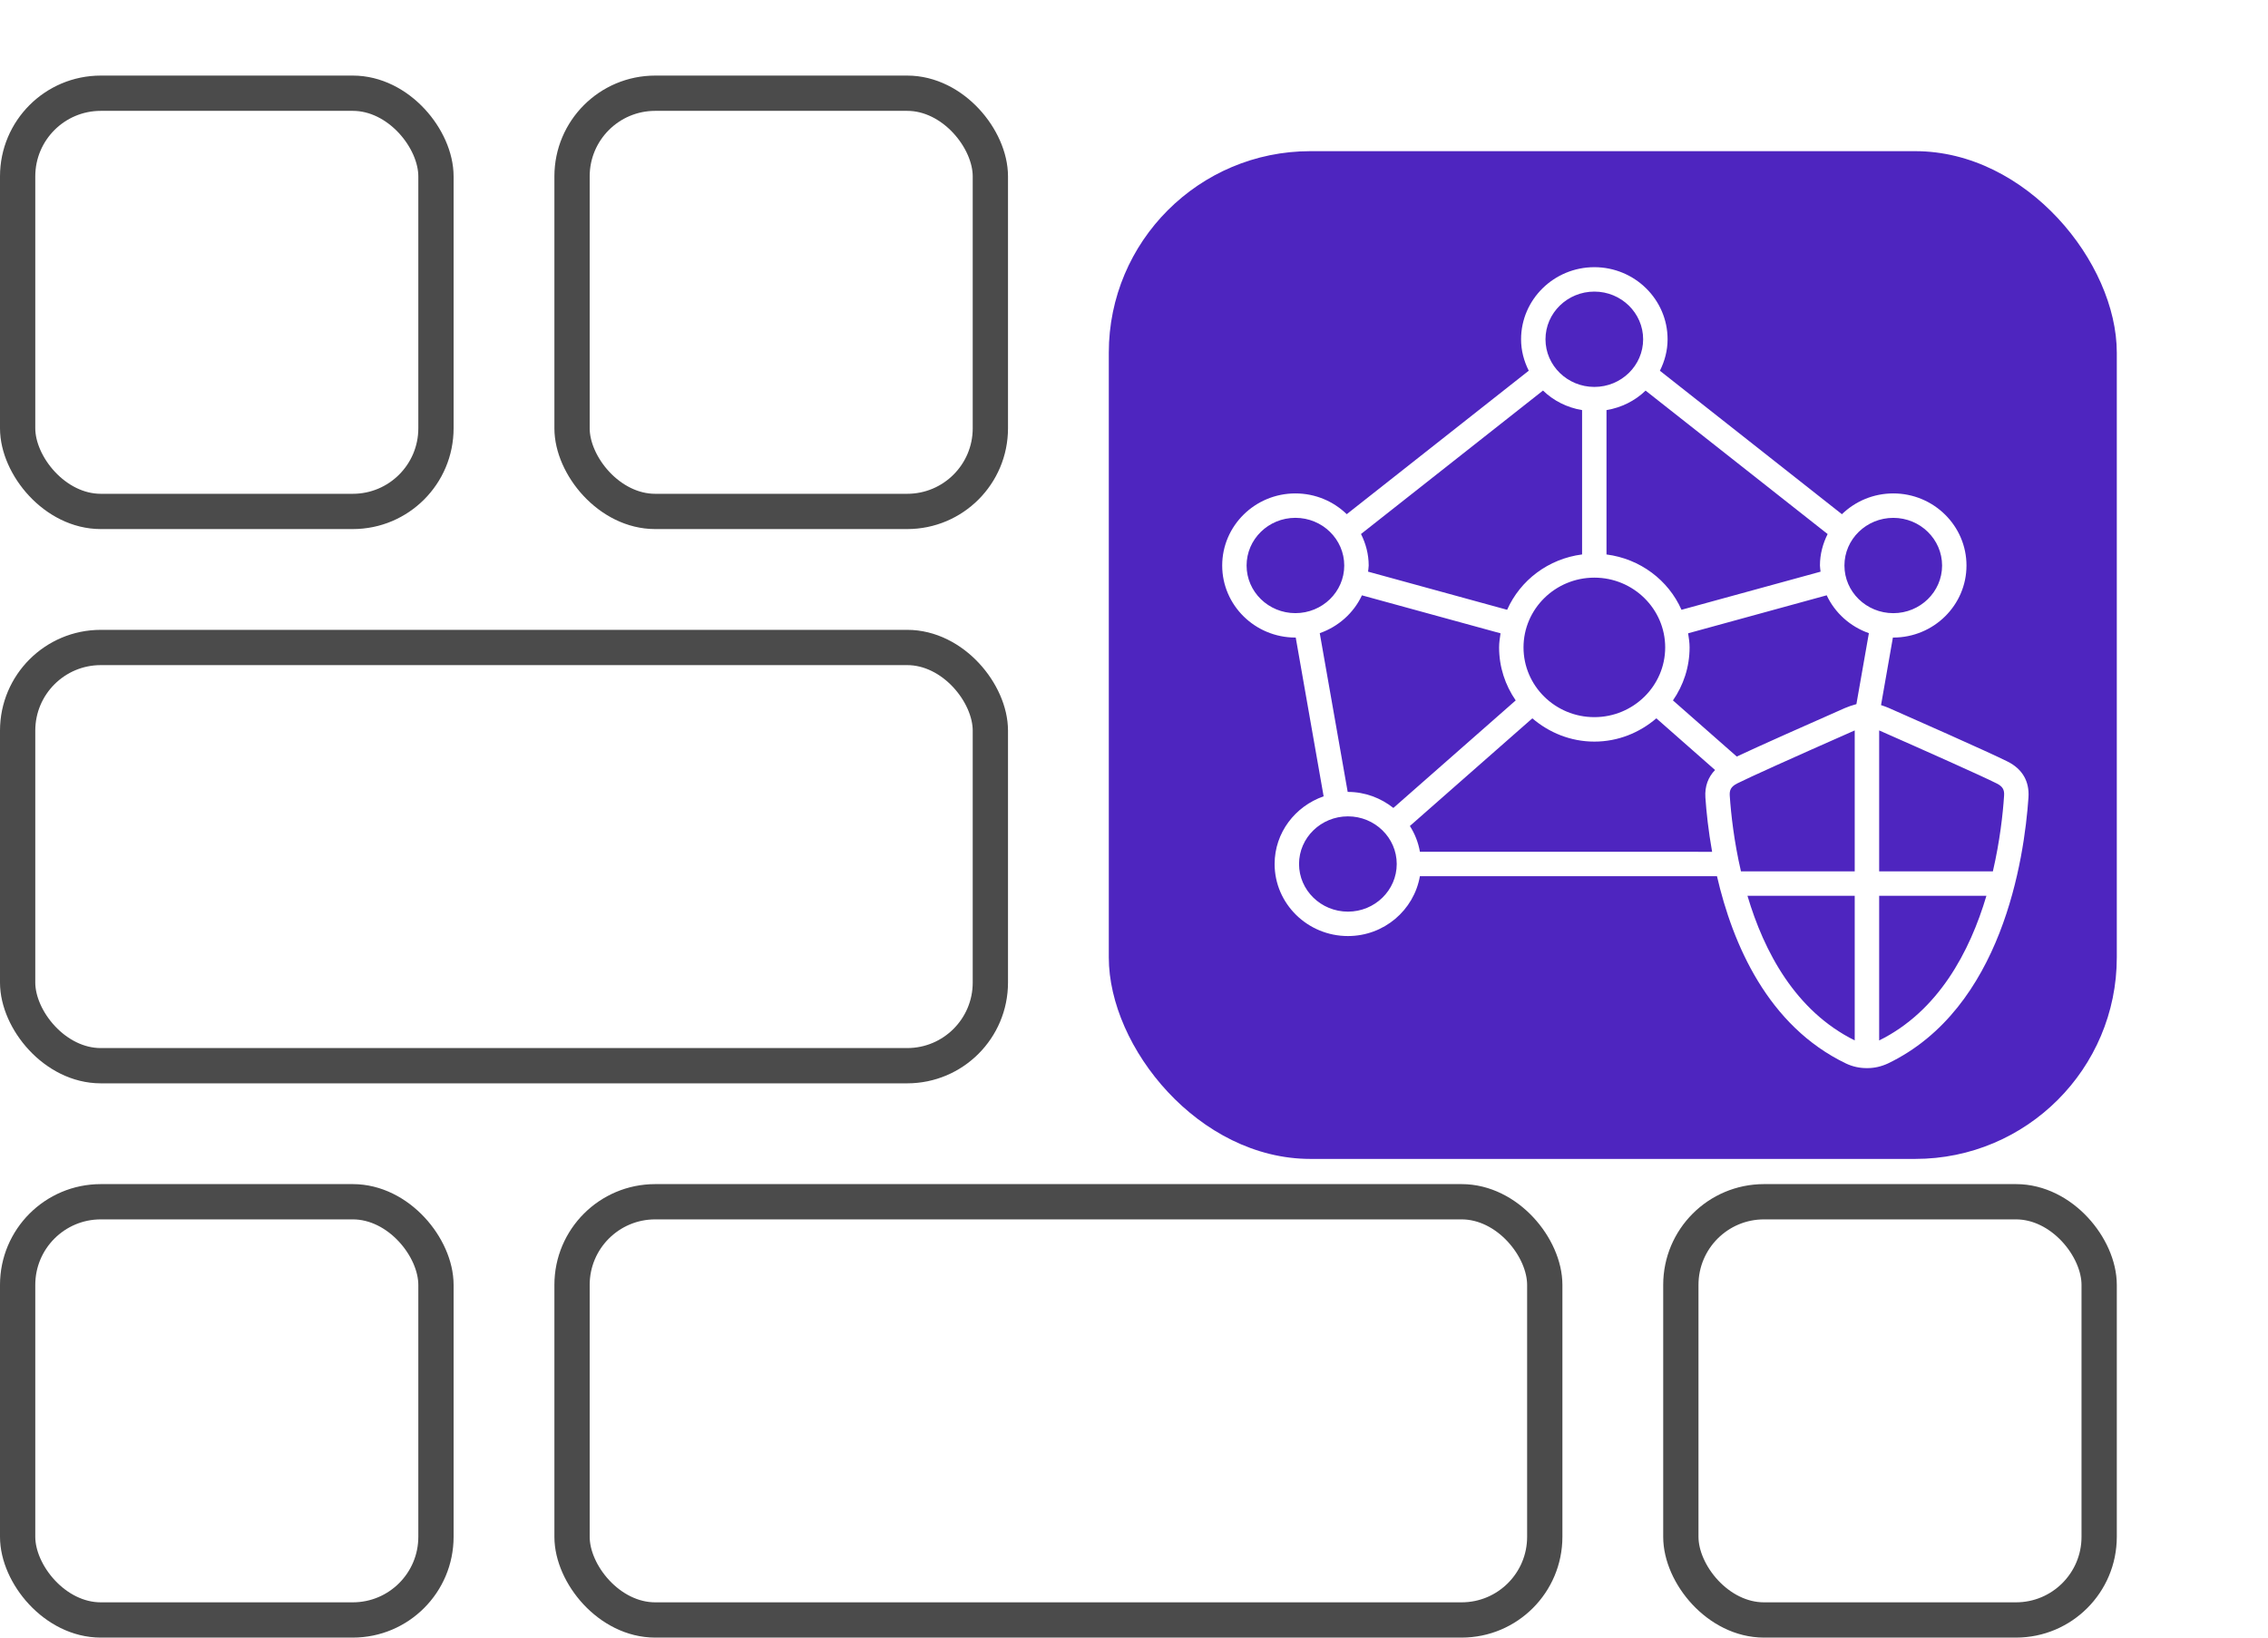 <svg width="90" height="65" viewBox="0 0 90 65" fill="none" xmlns="http://www.w3.org/2000/svg">
<g filter="url(#filter0_d_2703_4978)">
<rect x="44" y="2" width="40" height="40" rx="8" fill="#4E25BF"/>
<path d="M79.668 26.229C78.914 25.849 75.615 24.393 74.941 24.096C74.862 24.063 74.755 24.023 74.644 23.987L75.115 21.305C75.121 21.305 75.125 21.306 75.131 21.306C76.733 21.306 78.035 20.023 78.035 18.447C78.035 16.869 76.732 15.585 75.131 15.585C74.336 15.585 73.617 15.901 73.092 16.41L65.869 10.716C66.058 10.337 66.174 9.917 66.174 9.467C66.174 7.889 64.871 6.605 63.268 6.605C61.665 6.605 60.36 7.889 60.36 9.467C60.36 9.916 60.475 10.336 60.665 10.714L53.442 16.409C52.916 15.9 52.199 15.585 51.404 15.585C49.802 15.585 48.5 16.869 48.5 18.447C48.5 20.023 49.803 21.306 51.404 21.306C51.408 21.306 51.414 21.305 51.418 21.305L52.525 27.608C51.396 28.001 50.58 29.05 50.58 30.294C50.58 31.871 51.887 33.154 53.49 33.154C54.924 33.154 56.111 32.125 56.345 30.778H68.134C68.755 33.468 70.146 36.721 73.259 38.215C73.515 38.335 73.786 38.396 74.075 38.396H74.104C74.379 38.396 74.649 38.335 74.915 38.213C79.45 36.035 80.327 30.1 80.495 27.65C80.537 27.014 80.252 26.521 79.668 26.229ZM75.131 16.555C76.199 16.555 77.067 17.404 77.067 18.448C77.067 19.49 76.2 20.338 75.131 20.338C74.062 20.338 73.192 19.49 73.192 18.448C73.191 17.403 74.063 16.555 75.131 16.555ZM74.162 21.132L73.667 23.948C73.494 23.994 73.334 24.052 73.207 24.106C71.681 24.779 69.83 25.601 68.919 26.029L66.387 23.801C66.803 23.2 67.047 22.477 67.047 21.697C67.047 21.506 67.018 21.322 66.989 21.137L72.488 19.629C72.816 20.329 73.42 20.871 74.162 21.132ZM60.457 21.697C60.457 20.171 61.717 18.928 63.268 18.928C64.817 18.928 66.079 20.17 66.079 21.697C66.079 23.224 64.817 24.465 63.268 24.465C61.717 24.465 60.457 23.224 60.457 21.697ZM72.525 17.198C72.336 17.577 72.22 17.997 72.22 18.447C72.22 18.53 72.238 18.609 72.245 18.691L66.726 20.204C66.205 19.026 65.084 18.179 63.75 18.008V12.278C64.348 12.178 64.887 11.905 65.301 11.504L72.525 17.198ZM63.268 7.574C64.336 7.574 65.204 8.424 65.204 9.467C65.204 10.51 64.337 11.358 63.268 11.358C62.199 11.358 61.329 10.51 61.329 9.467C61.329 8.424 62.199 7.574 63.268 7.574ZM61.23 11.502C61.644 11.904 62.183 12.178 62.781 12.278V18.007C61.447 18.179 60.329 19.027 59.807 20.204L54.288 18.69C54.296 18.609 54.313 18.529 54.313 18.446C54.313 17.996 54.198 17.575 54.008 17.196L61.23 11.502ZM51.404 20.337C50.336 20.337 49.468 19.489 49.468 18.447C49.468 17.403 50.335 16.554 51.404 16.554C52.474 16.554 53.343 17.403 53.343 18.447C53.344 19.489 52.475 20.337 51.404 20.337ZM53.49 32.185C52.42 32.185 51.549 31.336 51.549 30.294C51.549 29.251 52.42 28.403 53.49 28.403C54.558 28.403 55.426 29.251 55.426 30.294C55.426 31.336 54.559 32.185 53.49 32.185ZM55.293 28.069C54.797 27.677 54.174 27.433 53.49 27.433C53.486 27.433 53.482 27.434 53.48 27.434L52.371 21.132C53.115 20.871 53.719 20.329 54.045 19.63L59.545 21.138C59.518 21.322 59.488 21.505 59.488 21.697C59.488 22.476 59.732 23.2 60.147 23.801L55.293 28.069ZM56.346 29.809C56.282 29.438 56.143 29.092 55.948 28.785L60.807 24.512C61.47 25.079 62.324 25.436 63.268 25.436C64.211 25.436 65.065 25.081 65.728 24.512L68.058 26.563C67.784 26.847 67.646 27.211 67.674 27.65C67.712 28.213 67.791 28.966 67.941 29.81L56.346 29.809ZM73.6 37.296C71.245 36.129 70 33.769 69.344 31.557H73.6V37.296ZM73.6 30.587H69.086C68.811 29.4 68.691 28.322 68.641 27.583C68.629 27.375 68.672 27.229 68.94 27.095C69.397 26.864 71.049 26.118 73.6 24.992V30.587ZM74.57 37.298V31.557H78.826C78.168 33.771 76.924 36.134 74.57 37.298ZM79.082 30.587H74.57V24.992C74.57 24.992 74.57 24.993 74.572 24.993C76.365 25.784 78.664 26.808 79.232 27.096C79.466 27.213 79.545 27.341 79.527 27.583C79.479 28.322 79.357 29.4 79.082 30.587Z" fill="white"/>
</g>
<rect x="0.7" y="3.7" width="16.6" height="16.6" rx="3.3" fill="white" stroke="#4B4B4B" stroke-width="1.4"/>
<rect x="0.7" y="47.7" width="16.6" height="16.6" rx="3.3" fill="white" stroke="#4B4B4B" stroke-width="1.4"/>
<rect x="66.7" y="47.7" width="16.6" height="16.6" rx="3.3" fill="white" stroke="#4B4B4B" stroke-width="1.4"/>
<rect x="22.7" y="3.7" width="16.6" height="16.6" rx="3.3" fill="white" stroke="#4B4B4B" stroke-width="1.4"/>
<rect x="0.7" y="25.7" width="38.6" height="16.6" rx="3.3" fill="white" stroke="#4B4B4B" stroke-width="1.4"/>
<rect x="22.7" y="47.7" width="38.6" height="16.6" rx="3.3" fill="white" stroke="#4B4B4B" stroke-width="1.4"/>
<defs>
<filter id="filter0_d_2703_4978" x="38" y="0" width="52" height="52" filterUnits="userSpaceOnUse" color-interpolation-filters="sRGB">
<feFlood flood-opacity="0" result="BackgroundImageFix"/>
<feColorMatrix in="SourceAlpha" type="matrix" values="0 0 0 0 0 0 0 0 0 0 0 0 0 0 0 0 0 0 127 0" result="hardAlpha"/>
<feOffset dy="4"/>
<feGaussianBlur stdDeviation="3"/>
<feComposite in2="hardAlpha" operator="out"/>
<feColorMatrix type="matrix" values="0 0 0 0 0 0 0 0 0 0 0 0 0 0 0 0 0 0 0.12 0"/>
<feBlend mode="normal" in2="BackgroundImageFix" result="effect1_dropShadow_2703_4978"/>
<feBlend mode="normal" in="SourceGraphic" in2="effect1_dropShadow_2703_4978" result="shape"/>
</filter>
</defs>
</svg>
